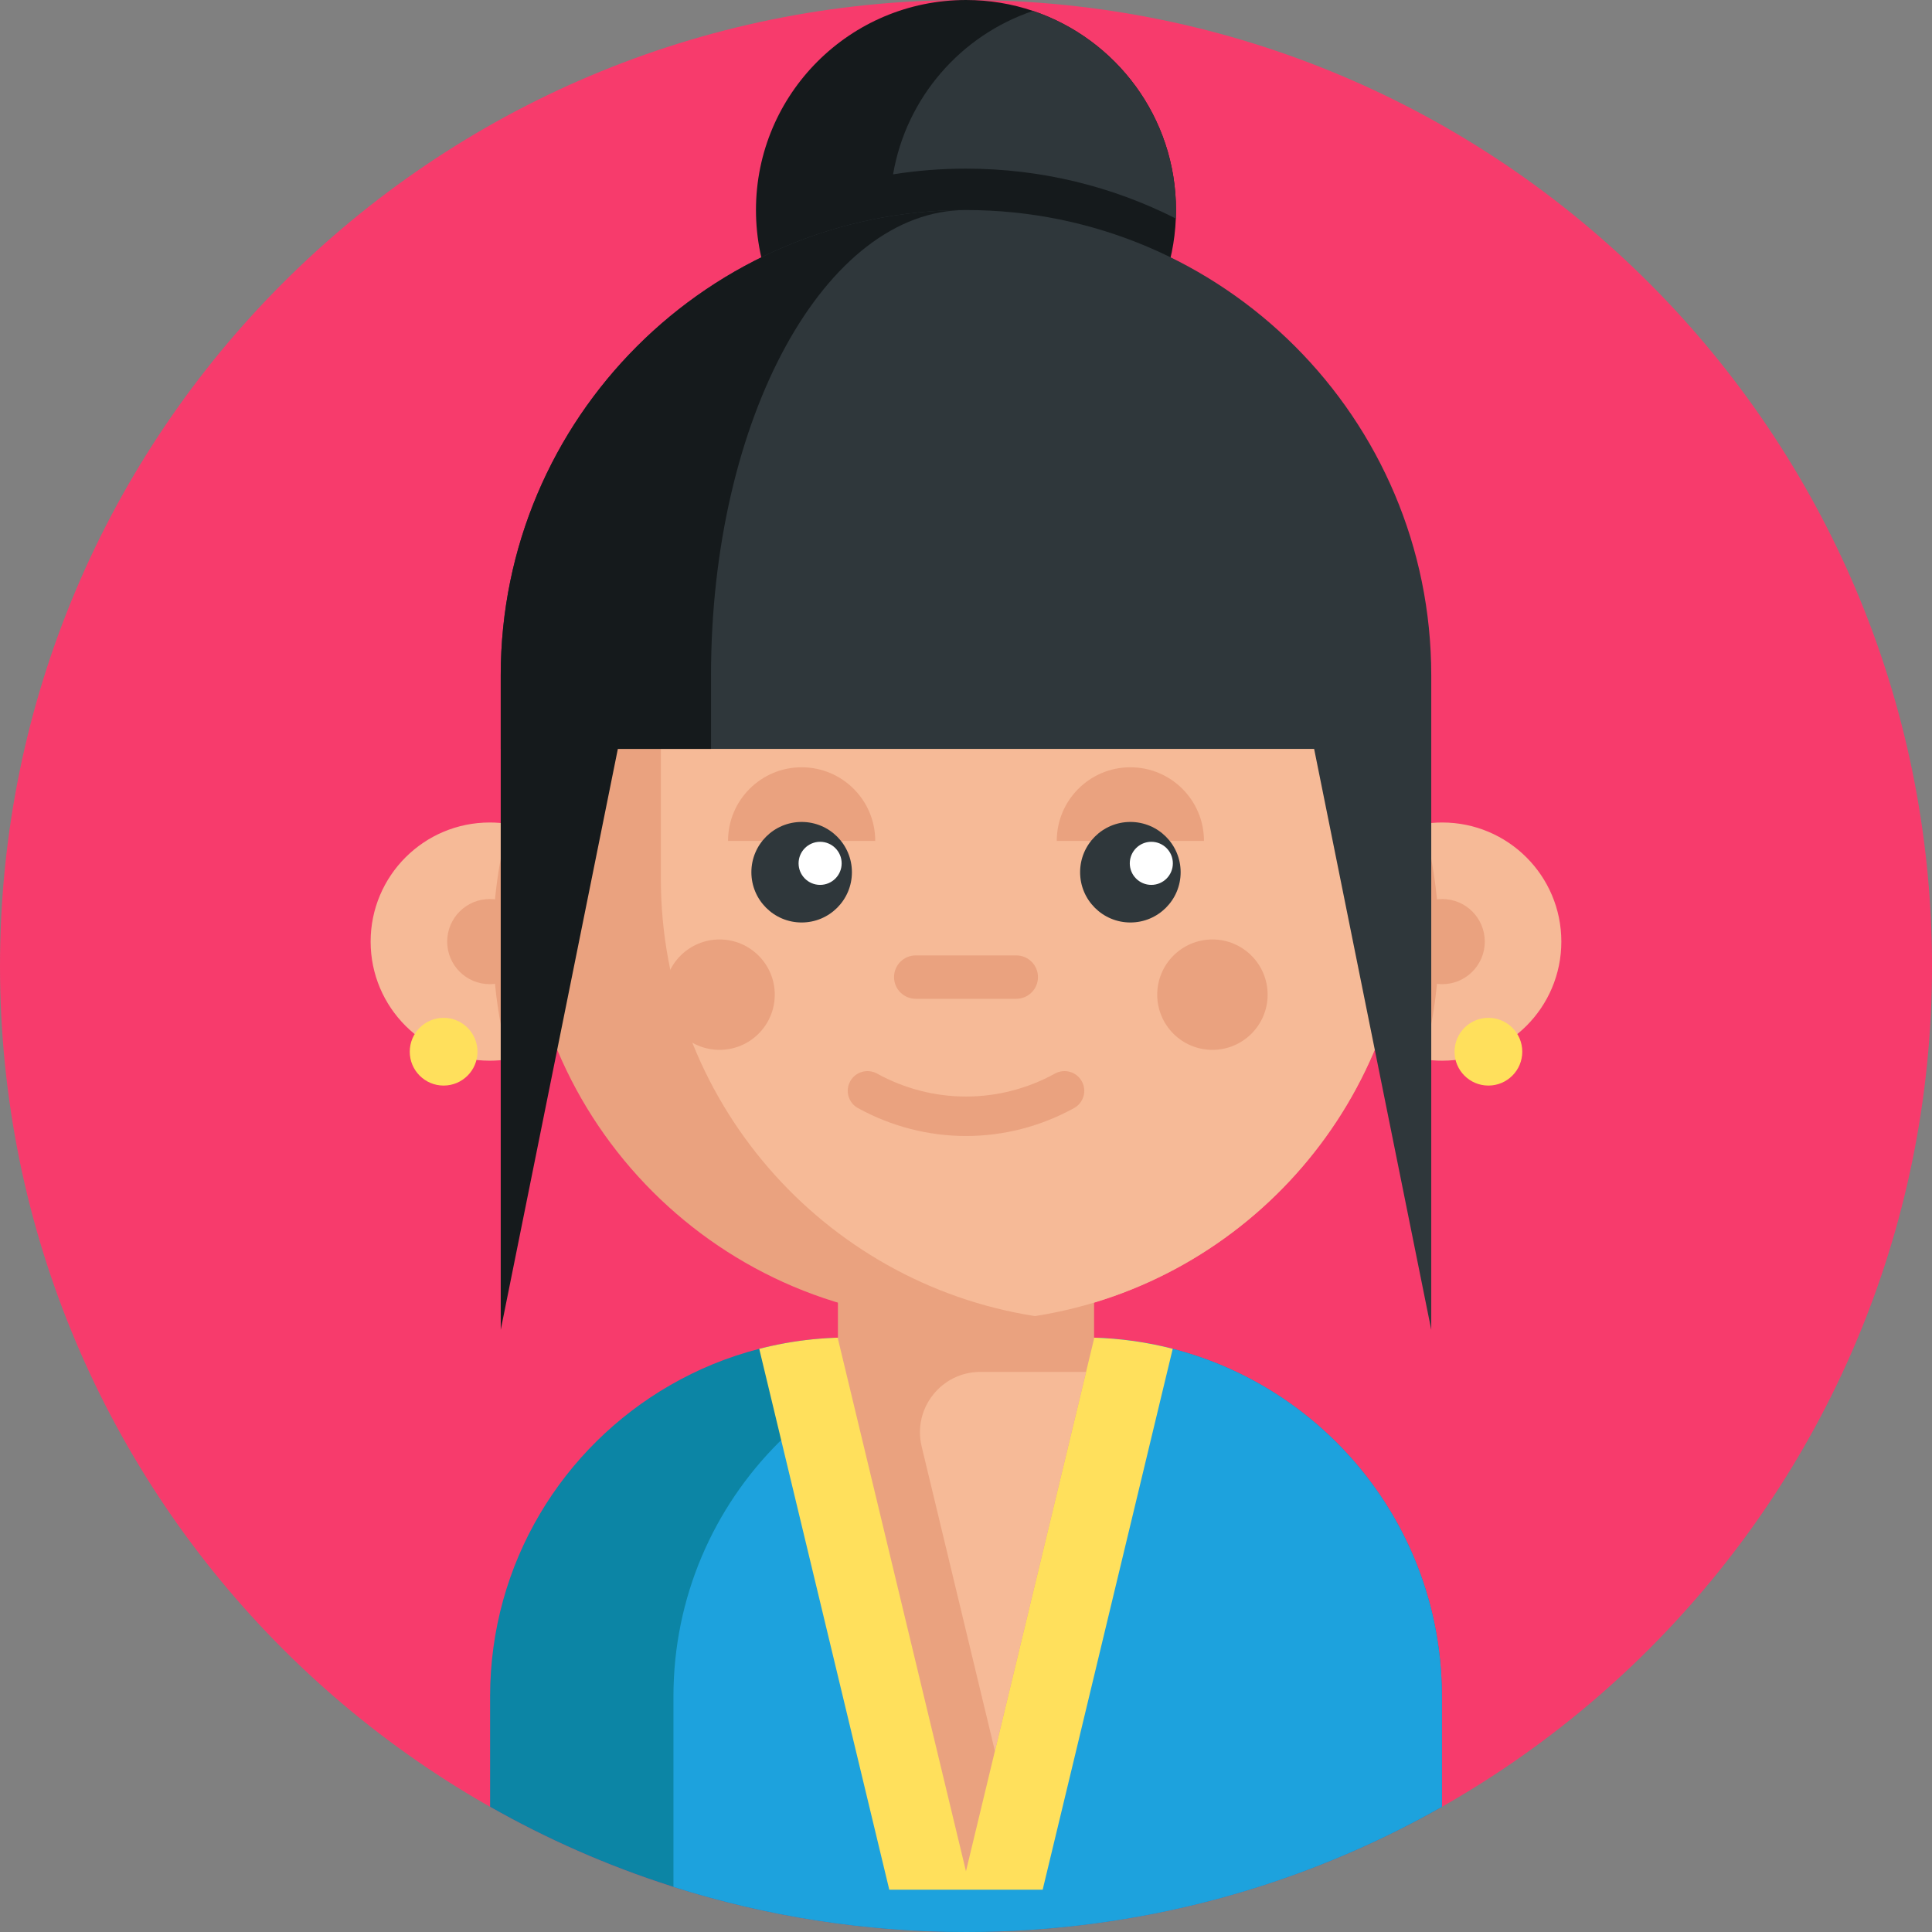 <svg height="512pt" viewBox="0 0 512 512" width="512pt" xmlns="http://www.w3.org/2000/svg"><rect x="0" y="0" width="512" height="512" fill="#808080" stroke="none"/><path d="m512 256c0 141.387-114.617 256-256 256-141.387 0-256-114.613-256-256 0-141.383 114.613-256 256-256 141.383 0 256 114.617 256 256zm0 0" fill="#f73b6c"/><path d="m311.652 55.66c0 24.523-15.859 45.352-37.887 52.77-5.578 1.879-11.555 2.895-17.762 2.895-30.742 0-55.664-24.922-55.664-55.664 0-30.738 24.922-55.66 55.664-55.66 6.207 0 12.184 1.012 17.762 2.895 22.027 7.418 37.887 28.242 37.887 52.766zm0 0" fill="#151a1c"/><path d="m311.652 55.66c0 .754-.008 1.508-.039 2.258-16.711-8.465-35.602-13.227-55.609-13.227h-.012c-6.574 0-13.031.512-19.32 1.516 3.469-20.324 17.961-36.875 37.094-43.312 22.027 7.418 37.887 28.242 37.887 52.766zm0 0" fill="#2f373b"/><path d="m382.121 449.578v29.246c-15.035 8.516-31.012 15.578-47.75 20.938-1.734.566-3.469 1.098-5.227 1.621-6.508 1.945-13.133 3.637-19.852 5.047-2.949.625-5.906 1.203-8.883 1.715-14.43 2.539-29.266 3.855-44.406 3.855s-29.98-1.316-44.41-3.848c-2.977-.512-5.934-1.086-8.879-1.711-7.809-1.652-15.465-3.66-22.988-6-.418-.137-.836-.262-1.254-.395-.285-.086-.555-.18-.836-.273-16.73-5.359-32.719-12.422-47.754-20.949v-29.246c0-35.289 19.207-66.09 47.754-82.508 7.301-4.211 15.211-7.469 23.57-9.613.504-.133 1.004-.25 1.508-.375 4.711-1.137 9.559-1.922 14.523-2.32 2.57-.207 5.16-.312 7.781-.312h61.953c7.324 0 14.453.816 21.297 2.383.344.082.688.156 1.023.238.5.117 1.004.242 1.492.379 8.359 2.152 16.281 5.41 23.586 9.621 28.535 16.426 47.75 47.23 47.75 82.508zm0 0" fill="#0c85a5"/><path d="m382.117 449.578v29.246c-37.219 21.117-80.258 33.176-126.117 33.176-27.031 0-53.07-4.191-77.531-11.953v-50.469c0-52.539 42.602-95.129 95.148-95.129h13.352c52.559 0 95.148 42.59 95.148 95.129zm0 0" fill="#1da2dd"/><path d="m310.785 357.449-2.652 11.012-24.148 100.469-7.668 31.867h-40.648l-34.461-143.34c.504-.133 1.004-.25 1.508-.375 4.711-1.137 9.559-1.922 14.523-2.32 2.57-.207 5.16-.312 7.781-.312h61.953c7.324 0 14.453.816 21.297 2.383.344.082.688.156 1.023.238.5.117 1.004.242 1.492.379zm0 0" fill="#ffe05c"/><path d="m289.941 322.477v32.285l-2.121 8.809-24.16 100.469-7.668 31.867-33.938-141.145v-32.285c0-25.965 10.051-47.918 23.906-55.203 3.168-1.684 6.551-2.582 10.043-2.582 18.742 0 33.938 25.863 33.938 57.785zm0 0" fill="#eaa27f"/><path d="m287.82 363.57-24.16 100.469-19.414-80.719c-2.414-10.074 5.215-19.75 15.57-19.75zm0 0" fill="#f6ba97"/><path d="m161.355 249.535c0 15.711-11.48 28.742-26.508 31.16-1.645.266-3.332.402-5.059.402-17.438 0-31.566-14.125-31.566-31.562s14.129-31.566 31.566-31.566c1.727 0 3.414.137 5.059.406 15.027 2.418 26.508 15.445 26.508 31.16zm0 0" fill="#f6ba97"/><path d="m161.355 249.535c0 15.711-11.48 28.742-26.508 31.16-2.73-9.93-4.191-20.379-4.191-31.16 0-10.785 1.457-21.234 4.191-31.16 15.027 2.418 26.508 15.445 26.508 31.16zm0 0" fill="#eaa27f"/><path d="m141.07 249.535c0 6.23-5.051 11.281-11.281 11.281-6.23 0-11.281-5.051-11.281-11.281 0-6.23 5.051-11.285 11.281-11.285 6.23 0 11.281 5.055 11.281 11.285zm0 0" fill="#eaa27f"/><path d="m350.641 249.535c0 15.711 11.477 28.742 26.508 31.16 1.641.266 3.332.402 5.055.402 17.438 0 31.566-14.125 31.566-31.562s-14.129-31.566-31.566-31.566c-1.723 0-3.414.137-5.055.406-15.031 2.418-26.508 15.445-26.508 31.16zm0 0" fill="#f6ba97"/><path d="m350.641 249.535c0 15.711 11.477 28.742 26.508 31.16 2.73-9.93 4.188-20.379 4.188-31.16 0-10.785-1.457-21.234-4.188-31.16-15.031 2.418-26.508 15.445-26.508 31.16zm0 0" fill="#eaa27f"/><path d="m393.484 249.535c0 6.23-5.051 11.281-11.281 11.281s-11.281-5.051-11.281-11.281c0-6.23 5.051-11.285 11.281-11.285s11.281 5.055 11.281 11.285zm0 0" fill="#eaa27f"/><path d="m373.438 188.039v44.723c0 58.441-42.695 106.922-98.594 115.922-.191.031-.387.062-.578.094-5.945.949-12.047 1.418-18.273 1.418-64.855 0-117.438-52.578-117.438-117.434v-44.723c0-13.656 2.332-26.781 6.637-38.973 16.059-45.707 59.609-78.473 110.801-78.473h.012c6.215 0 12.328.48 18.285 1.422 56.172 8.777 99.148 57.383 99.148 116.023zm0 0" fill="#eaa27f"/><path d="m373.438 188.039v44.723c0 58.441-42.695 106.922-98.594 115.922-.191.031-.387.062-.578.094-56.172-8.777-99.137-57.387-99.137-116.016v-44.723c0-58.641 42.977-107.246 99.16-116.023 56.172 8.777 99.148 57.383 99.148 116.023zm0 0" fill="#f6ba97"/><g fill="#eaa27f"><path d="m335.934 263.598c0 8.078-6.551 14.625-14.629 14.625-8.082 0-14.629-6.547-14.629-14.625 0-8.082 6.547-14.629 14.629-14.629 8.078 0 14.629 6.547 14.629 14.629zm0 0"/><path d="m205.32 263.598c0 8.078-6.551 14.625-14.629 14.625s-14.629-6.547-14.629-14.625c0-8.082 6.551-14.629 14.629-14.629s14.629 6.547 14.629 14.629zm0 0"/><path d="m319.066 222.844c0-10.773-8.734-19.508-19.508-19.508-10.77 0-19.504 8.734-19.504 19.508"/><path d="m231.949 222.844c0-10.773-8.734-19.508-19.508-19.508-10.77 0-19.504 8.734-19.504 19.508"/></g><path d="m225.766 231.148c0 7.355-5.965 13.32-13.324 13.32-7.355 0-13.32-5.965-13.32-13.32 0-7.359 5.965-13.324 13.32-13.324 7.359 0 13.324 5.965 13.324 13.324zm0 0" fill="#2f373b"/><path d="m312.883 231.148c0 7.355-5.965 13.32-13.324 13.32-7.355 0-13.32-5.965-13.32-13.32 0-7.359 5.965-13.324 13.32-13.324 7.359 0 13.324 5.965 13.324 13.324zm0 0" fill="#2f373b"/><path d="m269.324 264.691h-26.645c-3.176 0-5.746-2.574-5.746-5.75 0-3.172 2.57-5.746 5.746-5.746h26.645c3.176 0 5.746 2.574 5.746 5.746 0 3.176-2.57 5.75-5.746 5.75zm0 0" fill="#eaa27f"/><path d="m256 301.051c-9.832 0-19.668-2.465-28.629-7.395-2.531-1.387-3.453-4.566-2.062-7.094s4.566-3.449 7.094-2.062c14.777 8.125 32.422 8.125 47.195 0 2.527-1.387 5.707-.469 7.098 2.062 1.391 2.527.465 5.707-2.062 7.094-8.965 4.93-18.797 7.395-28.633 7.395zm0 0" fill="#eaa27f"/><path d="m223.047 228.797c0 3.152-2.555 5.707-5.707 5.707s-5.707-2.555-5.707-5.707 2.555-5.711 5.707-5.711 5.707 2.559 5.707 5.711zm0 0" fill="#fff"/><path d="m310.82 228.797c0 3.152-2.555 5.707-5.707 5.707-3.152 0-5.707-2.555-5.707-5.707s2.555-5.711 5.707-5.711c3.152 0 5.707 2.559 5.707 5.711zm0 0" fill="#fff"/><path d="m255.996 55.66c-68.094 0-123.297 55.203-123.297 123.301v19.504h246.598v-19.504c0-68.098-55.203-123.301-123.301-123.301zm0 0" fill="#2f373b"/><path d="m255.996 55.66c-37.324 0-67.57 55.203-67.57 123.301v19.508h-55.727v-19.508c0-68.098 55.203-123.301 123.297-123.301zm0 0" fill="#151a1c"/><path d="m379.297 198.465v153.945l-34.129-169.27" fill="#2f373b"/><path d="m132.699 198.465v153.945l34.129-169.27" fill="#151a1c"/><path d="m403.418 278.711c0 4.957-4.02 8.977-8.977 8.977-4.957 0-8.973-4.02-8.973-8.977 0-4.957 4.016-8.973 8.973-8.973 4.957 0 8.977 4.016 8.977 8.973zm0 0" fill="#ffe05c"/><path d="m126.539 278.711c0 4.957-4.02 8.977-8.977 8.977s-8.973-4.02-8.973-8.977c0-4.957 4.016-8.973 8.973-8.973s8.977 4.016 8.977 8.973zm0 0" fill="#ffe05c"/></svg>